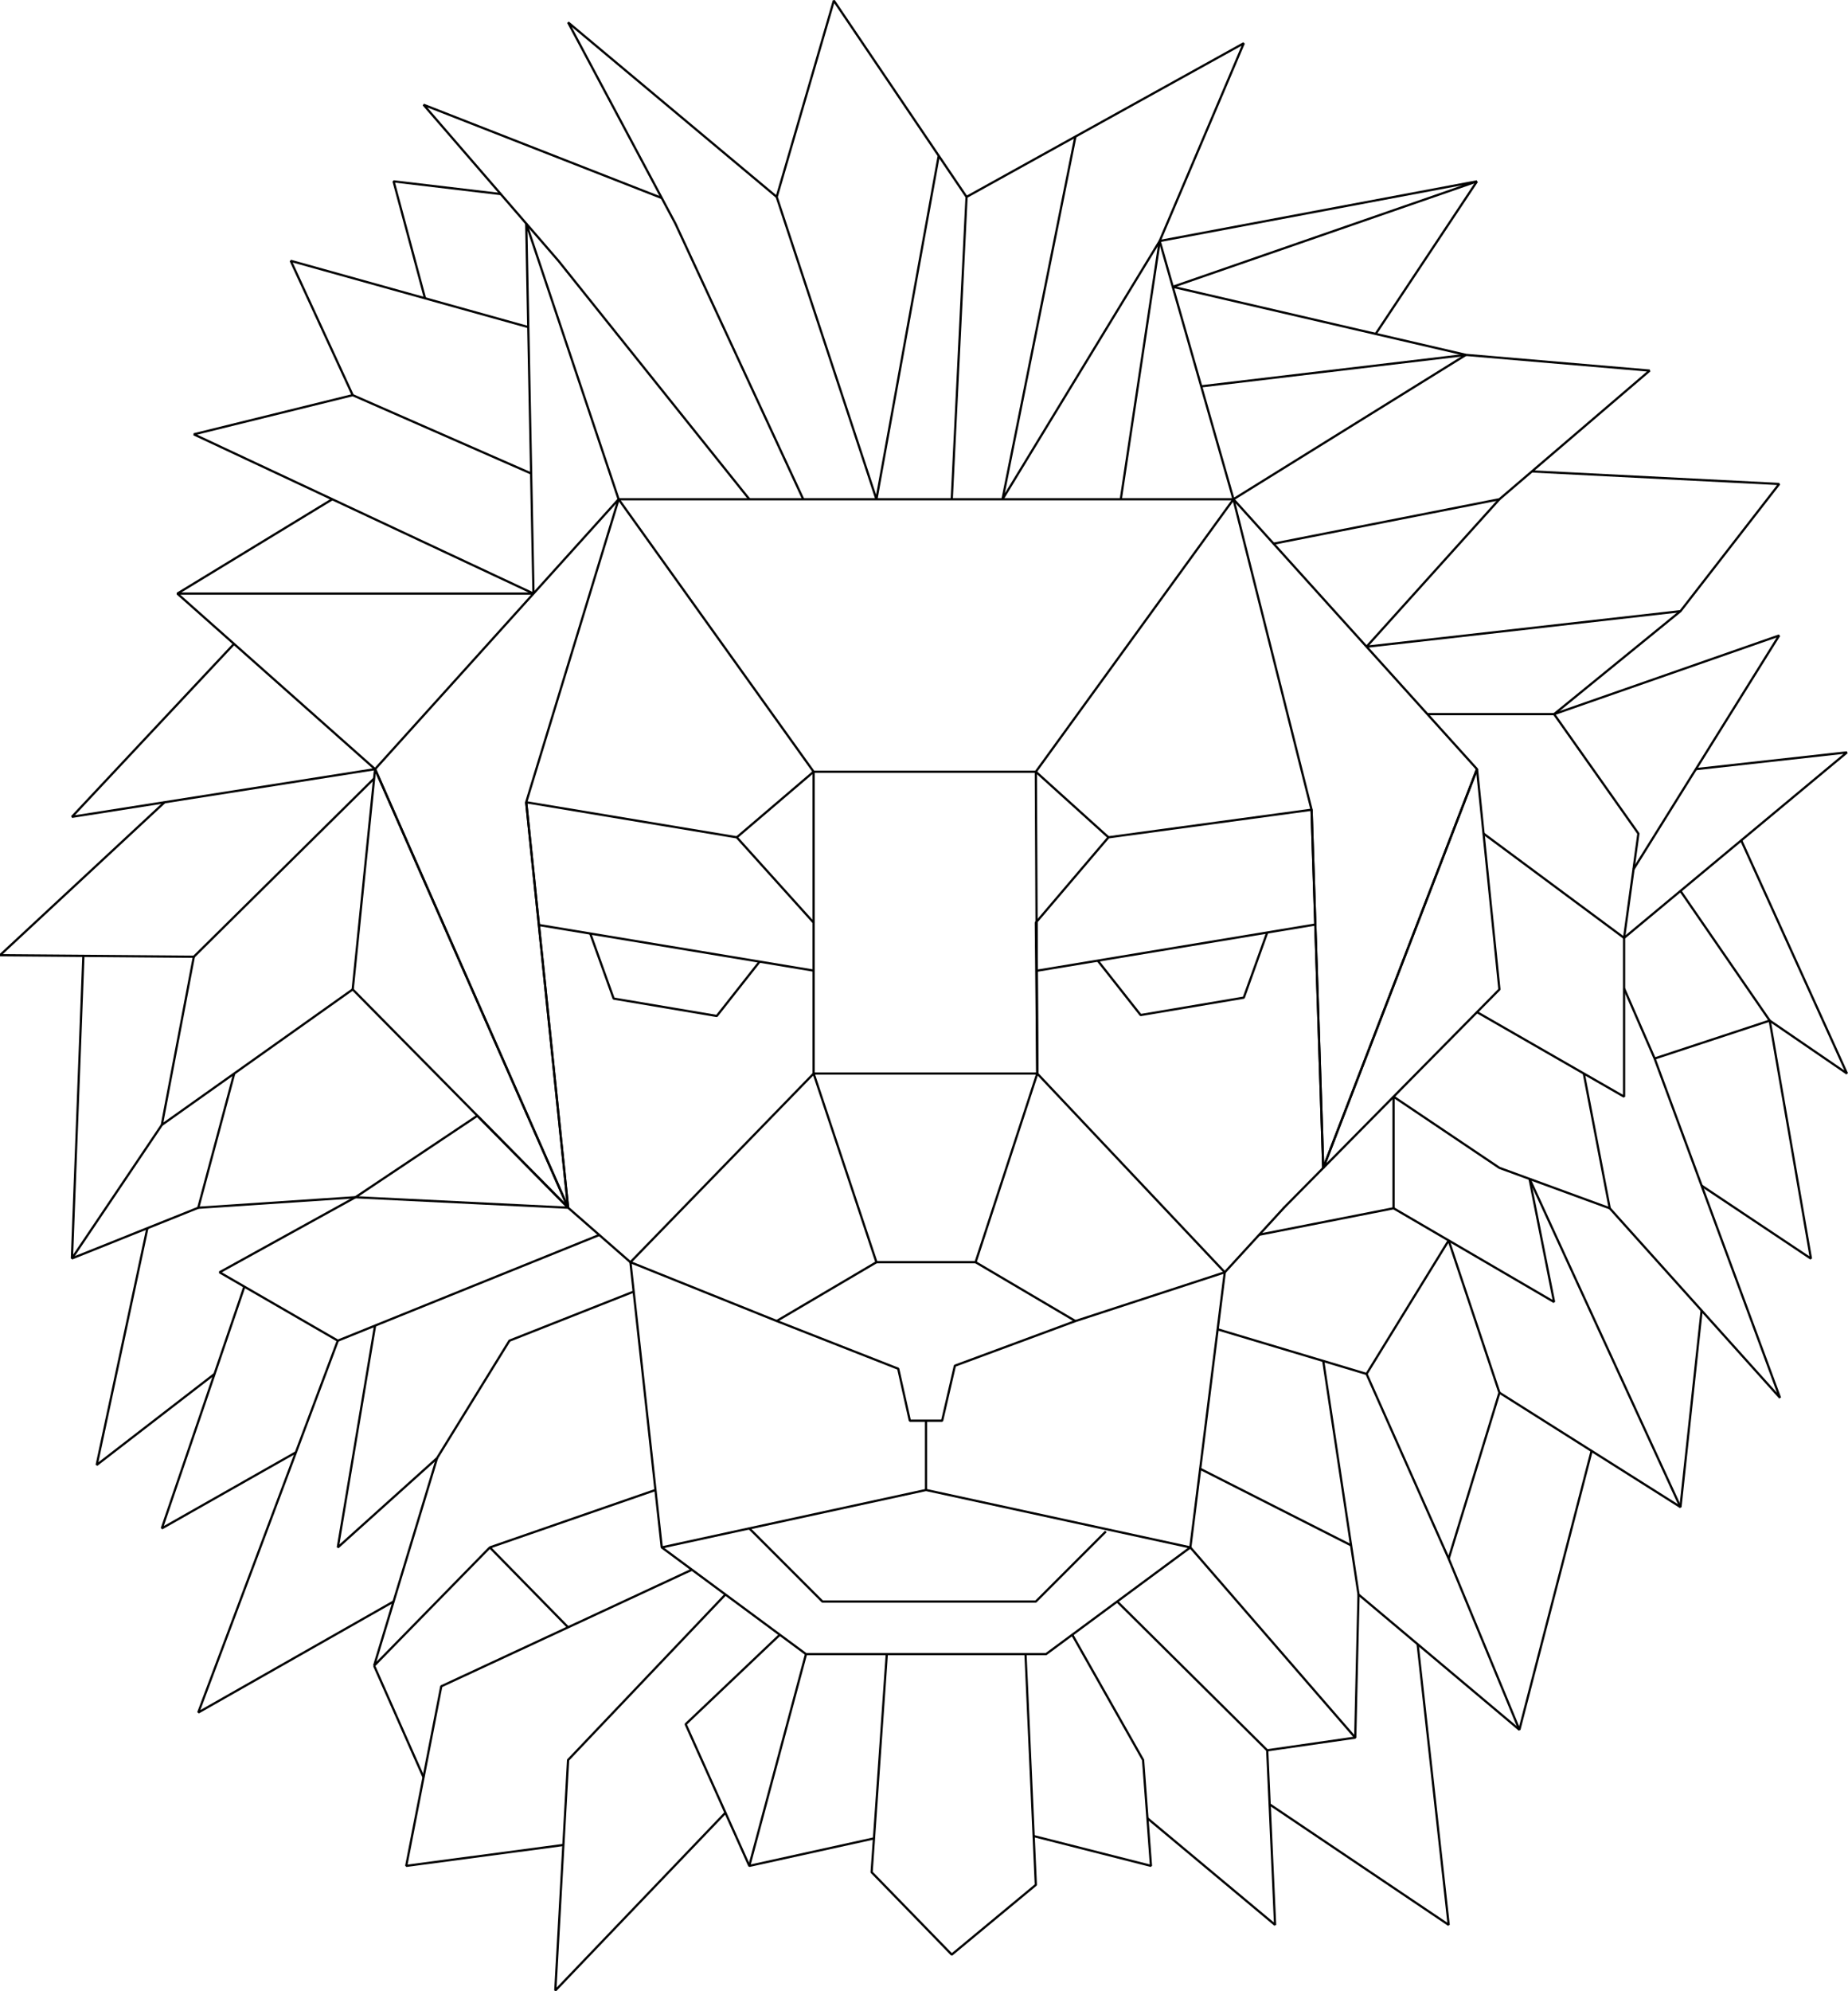 <?xml version="1.0" encoding="utf-8"?>
<!-- Generator: Adobe Illustrator 24.2.3, SVG Export Plug-In . SVG Version: 6.00 Build 0)  -->
<svg version="1.1" id="Layer_1" xmlns="http://www.w3.org/2000/svg" xmlns:xlink="http://www.w3.org/1999/xlink" x="0px" y="0px"
	 viewBox="0 0 827.557 891.245" style="enable-background:new 0 0 827.557 891.245;" xml:space="preserve">
<style type="text/css">
	.st0{fill:none;stroke:#000000;stroke-linejoin:bevel;stroke-miterlimit:10;}
</style>
<g>
	<g>
		<polygon class="st0" points="671.455,442.835 592.575,522.723 661.417,344.242 		"/>
		<polygon class="st0" points="574.993,540.537 574.993,540.562 574.981,540.55 		"/>
		<polygon class="st0" points="575.011,540.565 574.991,540.565 574.981,540.545 574.981,540.535 574.991,540.535 		"/>
		<polygon class="st0" points="277.022,223.445 364.35,345.407 463.862,345.407 552.364,223.445 		"/>
		<polygon class="st0" points="592.561,522.735 574.991,540.525 574.991,540.535 574.981,540.535 574.981,540.545 
			548.471,569.445 464.501,480.485 464.501,480.465 464.181,412.565 496.381,374.765 587.331,362.415 		"/>
		<polygon class="st0" points="464.501,480.465 463.861,412.945 464.181,412.565 		"/>
		<polygon class="st0" points="661.421,344.245 592.571,522.725 592.561,522.735 587.331,362.415 552.361,223.445 
			570.321,243.335 627.421,306.575 		"/>
		<g>
			<polygon class="st0" points="254.401,540.525 213.771,499.375 157.941,442.835 167.531,348.425 167.961,344.245 			"/>
			<polygon class="st0" points="235.641,359.065 254.401,540.525 167.961,344.245 203.141,305.295 238.901,265.675 
				238.911,265.675 238.911,265.665 259.071,243.335 277.021,223.445 235.641,359.055 			"/>
		</g>
		<line class="st0" x1="392.477" y1="564.93" x2="347.811" y2="591.24"/>
		<polygon class="st0" points="548.472,569.448 533.048,692.573 468.442,740.332 360.936,740.332 296.344,692.573 
			282.314,564.927 347.811,591.242 402.236,612.609 407.442,635.875 421.898,635.875 427.608,611.252 481.58,591.267 
					"/>
		<line class="st0" x1="481.578" y1="591.266" x2="436.887" y2="564.93"/>
		<line class="st0" x1="282.321" y1="564.935" x2="282.311" y2="564.925"/>
		<polyline class="st0" points="159.171,535.855 98.331,569.445 109.431,575.865 151.281,600.045 167.961,593.305 
			268.361,552.735 		"/>
		<polyline class="st0" points="496.381,374.765 463.861,345.405 464.181,412.565 		"/>
		<polyline class="st0" points="329.941,374.765 364.351,345.405 364.351,412.945 		"/>
		<polyline class="st0" points="414.695,635.88 414.695,666.877 296.339,692.579 		"/>
		<polyline class="st0" points="606.889,777.712 533.051,692.579 414.695,666.877 		"/>
		<polyline class="st0" points="335.547,684.065 368.277,716.795 463.862,716.795 495.217,685.439 		"/>
	</g>
	<line class="st0" x1="656.456" y1="158.835" x2="537.918" y2="172.917"/>
	<polyline class="st0" points="501.908,223.445 519.325,107.867 556.985,19.344 432.834,88.141 426.203,223.445 	"/>
	<polyline class="st0" points="420.378,69.725 392.477,223.442 347.811,88.141 373.409,0.28 432.834,88.141 	"/>
	<polyline class="st0" points="481.578,61.13 448.939,223.445 519.325,107.867 552.36,223.442 656.456,158.835 
		525.187,128.374 661.417,81.168 519.325,107.867 	"/>
	<polyline class="st0" points="347.811,88.141 254.401,10.024 302.442,100.063 359.697,223.445 	"/>
	<polyline class="st0" points="296.339,88.625 189.662,46.876 250.071,116.735 335.547,223.442 	"/>
	<polyline class="st0" points="236.564,146.397 130.186,116.735 157.936,176.857 237.851,211.915 	"/>
	<polyline class="st0" points="157.936,176.857 86.81,194.392 238.906,265.675 235.655,100.063 277.018,223.442 	"/>
	<line class="st0" x1="79.427" y1="265.675" x2="238.906" y2="265.675"/>
	<polyline class="st0" points="104.796,288.188 32.207,365.592 167.961,344.242 79.427,265.675 148.802,223.445 	"/>
	<polyline class="st0" points="73.709,359.065 0.004,427.52 86.81,428.205 167.535,348.428 	"/>
	<polyline class="st0" points="86.81,428.205 72.471,503.482 157.936,442.835 	"/>
	<polyline class="st0" points="397.125,740.332 390.322,837.948 426.203,874.825 463.857,843.621 459.233,740.332 	"/>
	<polyline class="st0" points="391.377,822.814 335.547,835.111 307.049,771.707 349.213,731.665 	"/>
	<line class="st0" x1="360.936" y1="740.332" x2="335.547" y2="835.111"/>
	<polyline class="st0" points="324.856,811.326 248.673,890.899 254.398,787.722 324.856,713.655 	"/>
	<polyline class="st0" points="252.288,825.751 181.914,835.111 197.613,754.739 309.851,702.56 	"/>
	<polyline class="st0" points="254.401,728.339 219.361,692.579 293.52,666.877 	"/>
	<polygon class="st0" points="464.501,480.485 436.881,564.925 392.481,564.925 364.361,480.495 282.311,564.925 
		268.361,552.735 254.401,540.535 159.171,535.855 213.771,499.375 254.401,540.525 235.641,359.065 329.941,374.765 
		364.351,412.945 364.351,480.485 	"/>
	<polyline class="st0" points="159.171,535.855 88.781,540.565 104.891,480.485 104.891,480.475 	"/>
	<polyline class="st0" points="167.961,593.305 151.277,692.579 195.703,652.63 228.135,600.048 283.76,578.085 	"/>
	<polyline class="st0" points="195.703,652.63 167.535,745.524 219.361,692.579 	"/>
	<polyline class="st0" points="176.246,716.795 88.785,766.481 151.277,600.048 	"/>
	<polyline class="st0" points="132.516,650.014 72.471,684.065 109.427,575.861 	"/>
	<polyline class="st0" points="37.341,427.815 32.207,563.235 88.785,540.562 	"/>
	<polyline class="st0" points="65.997,549.694 43.294,655.681 96.081,614.937 	"/>
	<line class="st0" x1="32.207" y1="563.235" x2="72.471" y2="503.482"/>
	<line class="st0" x1="167.535" y1="745.524" x2="189.662" y2="795.447"/>
	<polyline class="st0" points="656.456,158.835 738.745,165.876 671.455,223.442 570.317,243.337 	"/>
	<polyline class="st0" points="671.455,223.442 611.96,289.454 752.534,273.548 796.739,216.624 686.001,210.998 	"/>
	<polyline class="st0" points="752.534,273.548 695.94,319.627 639.2,319.627 	"/>
	<polyline class="st0" points="695.94,319.627 733.695,373.089 727.28,419.773 664.354,373.089 	"/>
	<polyline class="st0" points="731.501,389.058 796.739,284.426 695.94,319.627 	"/>
	<polyline class="st0" points="752.534,398.767 792.502,456.79 740.964,473.763 727.28,442.383 	"/>
	<polyline class="st0" points="462.878,821.767 515.42,835.111 511.891,787.722 480.168,731.665 	"/>
	<polyline class="st0" points="513.833,813.805 571.001,861.524 567.472,783.388 500.283,716.795 	"/>
	<polyline class="st0" points="684.953,527.644 695.94,582.739 624.054,540.79 563.899,552.63 	"/>
	<polyline class="st0" points="624.054,540.79 624.054,490.841 671.455,522.703 720.864,540.79 709.251,480.483 	"/>
	<polyline class="st0" points="611.96,614.937 648.734,555.192 671.455,623.321 648.734,697.608 611.96,614.937 
		545.276,594.962 	"/>
	<polyline class="st0" points="740.964,473.763 797.117,625.626 720.864,540.79 	"/>
	<polyline class="st0" points="762.005,586.562 752.534,674.524 671.455,623.321 	"/>
	<polyline class="st0" points="712.741,649.394 680.398,774.183 608.365,713.655 592.562,609.127 	"/>
	<line class="st0" x1="648.734" y1="697.608" x2="680.398" y2="774.183"/>
	<line class="st0" x1="605.039" y1="691.655" x2="537.455" y2="657.394"/>
	<polyline class="st0" points="608.365,713.655 606.889,777.712 567.472,783.388 	"/>
	<polyline class="st0" points="634.833,735.896 648.734,861.524 568.564,807.579 	"/>
	<polyline class="st0" points="762.005,530.667 810.968,563.328 792.502,456.79 827.101,480.483 779.746,376.132 	"/>
	<line class="st0" x1="661.417" y1="81.168" x2="616.04" y2="149.457"/>
	<polyline class="st0" points="190.324,133.503 176.246,81.168 224.233,86.855 	"/>
	<polyline class="st0" points="759.444,344.242 827.101,336.742 727.28,419.773 727.28,490.841 661.417,453.001 	"/>
	<line class="st0" x1="752.534" y1="674.524" x2="684.953" y2="527.644"/>
	<line class="st0" x1="589.007" y1="413.792" x2="464.501" y2="434.445"/>
	<line class="st0" x1="241.322" y1="414.012" x2="364.496" y2="434.445"/>
	<polyline class="st0" points="491.594,429.951 510.792,454.308 556.985,446.515 567.472,417.364 	"/>
	<polyline class="st0" points="340.182,430.367 320.984,454.724 274.791,446.932 264.304,417.781 	"/>
</g>
</svg>
